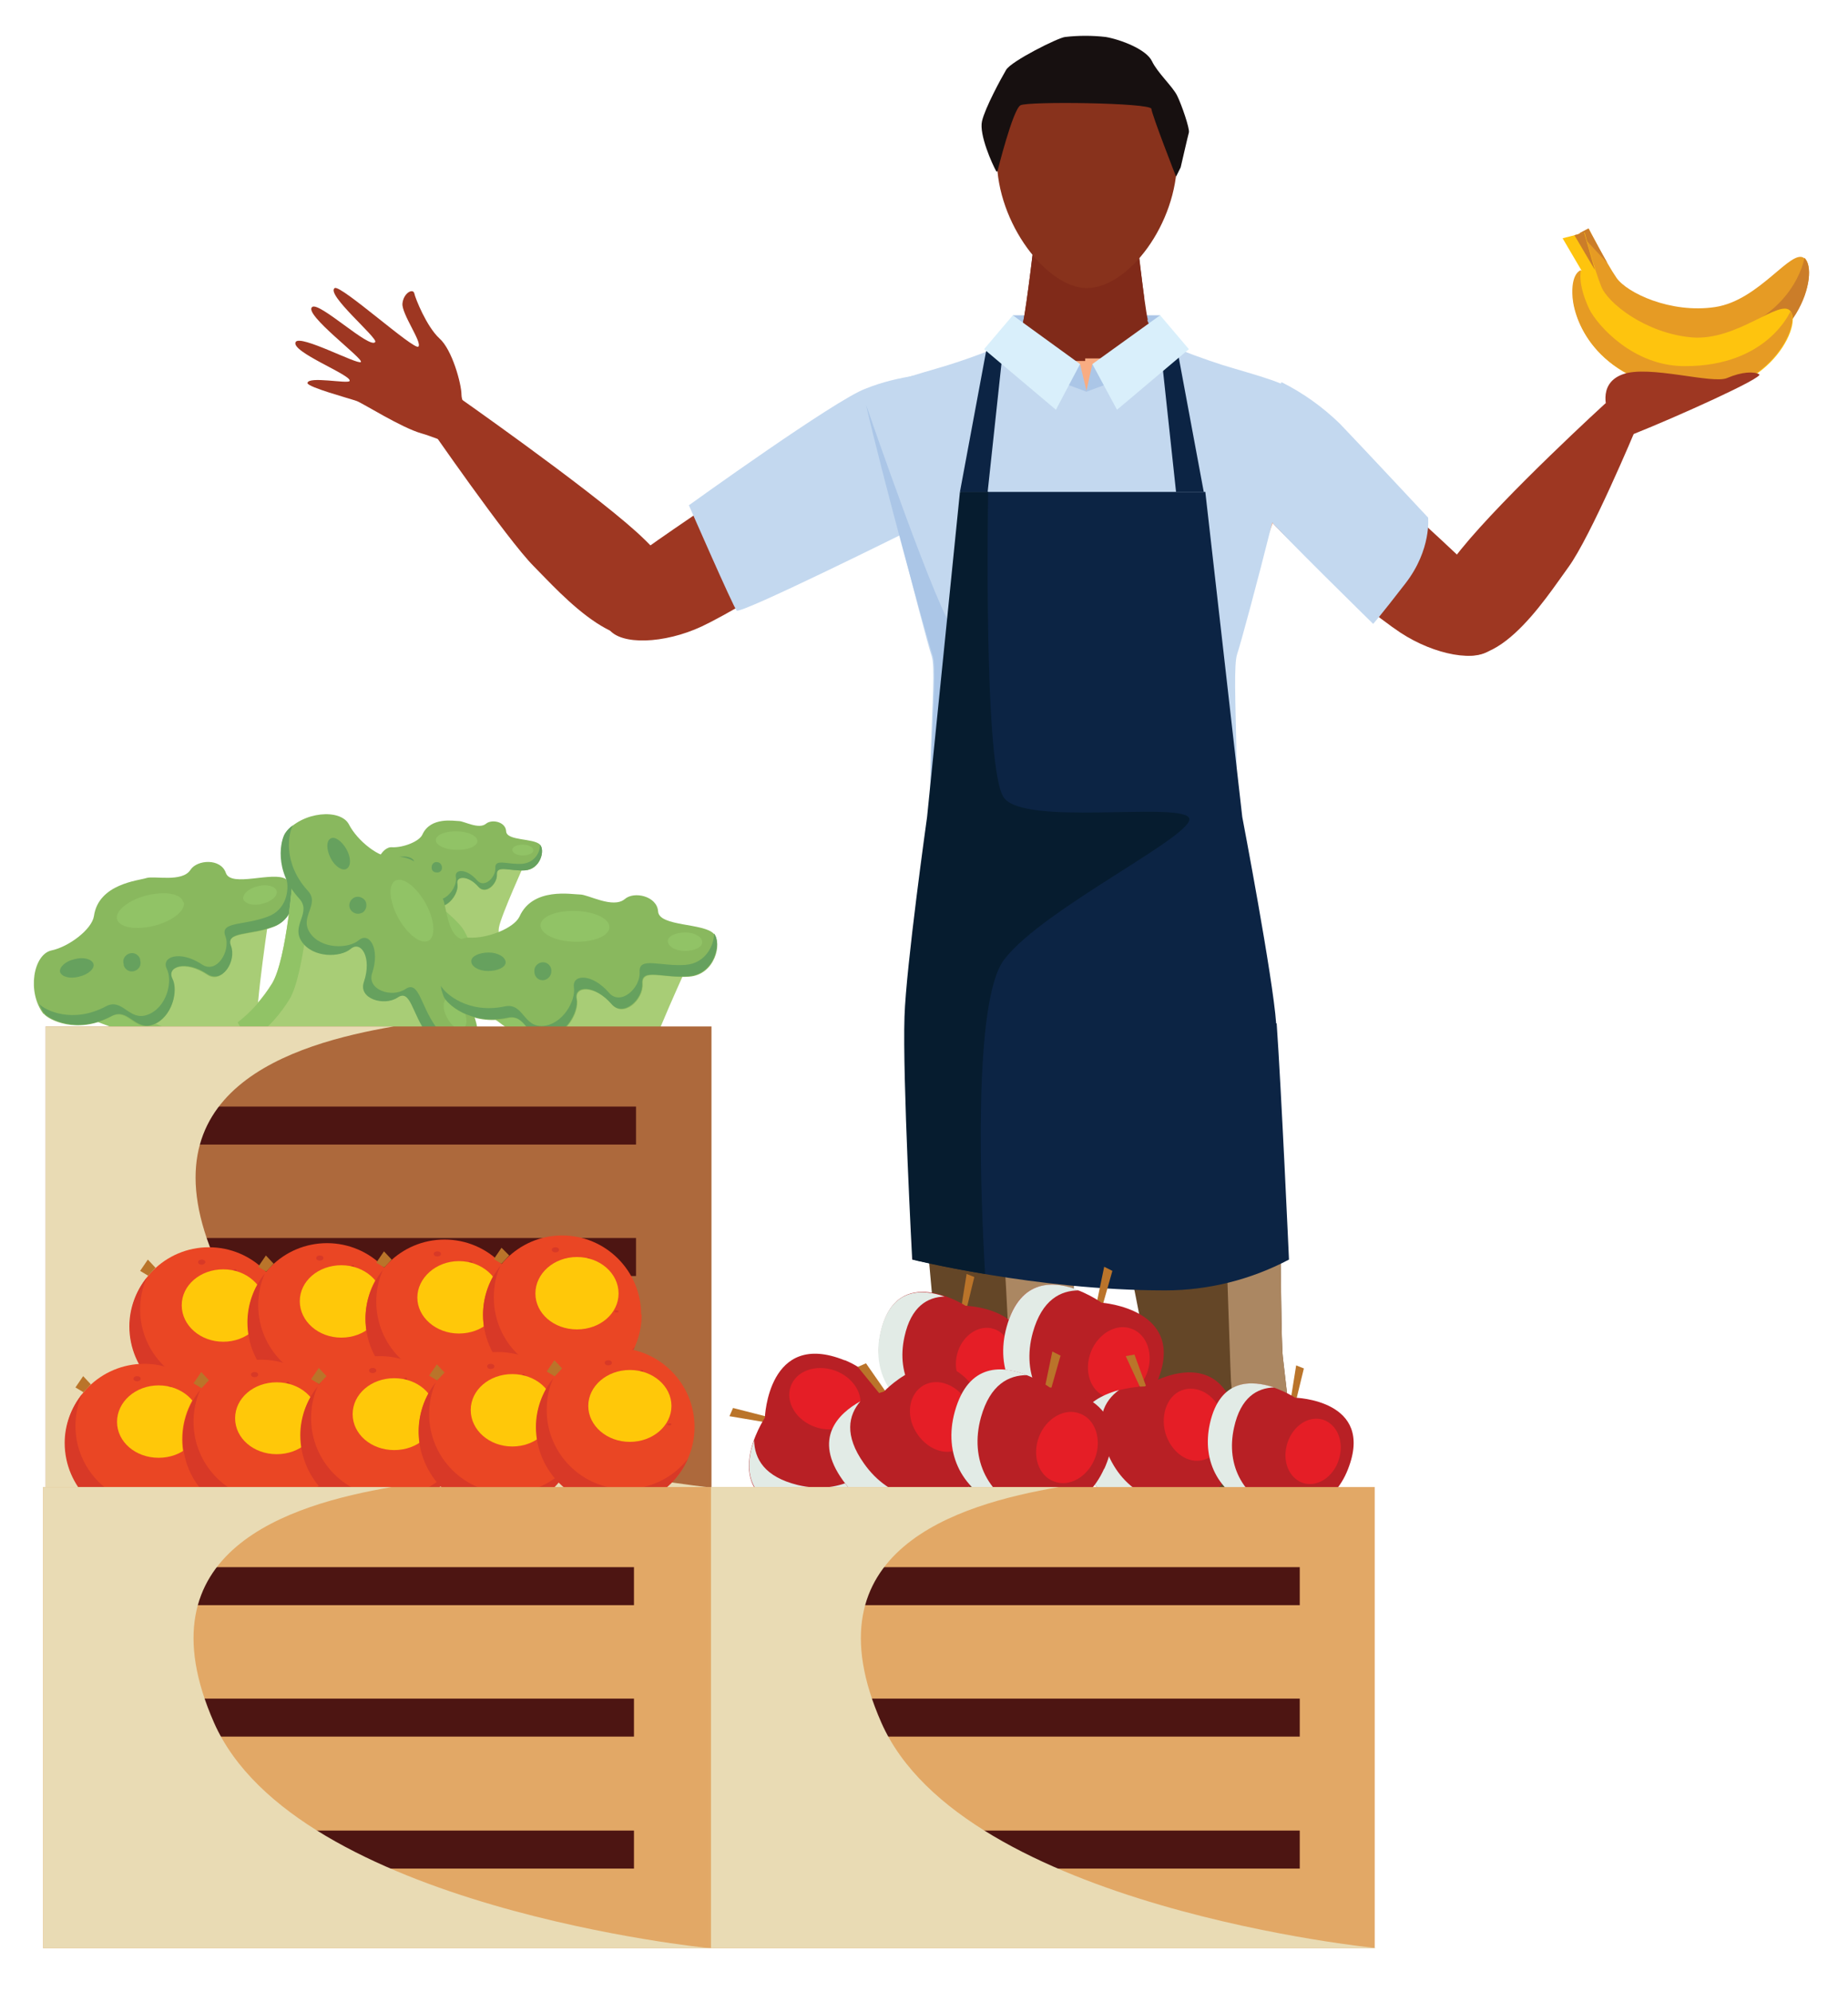 <?xml version="1.0" encoding="UTF-8"?>
<svg xmlns="http://www.w3.org/2000/svg" version="1.1" viewBox="0 0 360 388">
  <!-- Generator: Adobe Illustrator 29.0.0, SVG Export Plug-In . SVG Version: 2.1.0 Build 186)  -->
  <defs>
    <style>
      .st0 {
        fill: #171010;
      }

      .st1 {
        fill: #ffc809;
      }

      .st1, .st2, .st3, .st4, .st5 {
        isolation: isolate;
      }

      .st1, .st4 {
        mix-blend-mode: soft-light;
      }

      .st6 {
        fill: #abc6e7;
      }

      .st7 {
        fill: #061c2f;
      }

      .st8 {
        fill: #ba742a;
      }

      .st9 {
        fill: #ea4624;
      }

      .st10 {
        fill: #e2a866;
      }

      .st11 {
        fill: #ab8762;
      }

      .st12 {
        fill: #91c366;
      }

      .st13 {
        fill: #66a15e;
      }

      .st2 {
        fill: #e2ebe6;
      }

      .st2, .st5 {
        mix-blend-mode: multiply;
      }

      .st14 {
        fill: #88321c;
      }

      .st15 {
        fill: #644627;
      }

      .st16 {
        fill: #4d1512;
      }

      .st17 {
        fill: #d9effb;
      }

      .st18 {
        fill: #141414;
      }

      .st19 {
        fill: #ad693c;
      }

      .st20 {
        fill: #c3d8ef;
      }

      .st21 {
        fill: #89b85e;
      }

      .st22 {
        fill: #e69b24;
      }

      .st23 {
        fill: #f9ac82;
      }

      .st4 {
        fill: #e51e26;
      }

      .st5 {
        fill: #e9dbb4;
      }

      .st24 {
        fill: #802a19;
      }

      .st25 {
        fill: #b82025;
      }

      .st26 {
        fill: #d83927;
      }

      .st27 {
        fill: #a8cd76;
      }

      .st28 {
        fill: #9e3722;
      }

      .st29 {
        fill: #0c2444;
      }

      .st30 {
        fill: #fec40e;
      }

      .st31 {
        fill: #cb7d29;
      }
    </style>
  </defs>
  <g class="st3">
    <g id="Layer_1">
      <g id="Group_67">
        <g id="Group_42">
          <g id="Group_40">
            <g id="Group_38">
              <path id="Path_663" class="st22" d="M351.5,50.3c-2.5-2.1-8.7,8.2-17.4,9.5-8.7,1.3-17.2-2.8-19.2-5.7-2-2.9-5.4-9.6-5.4-9.6l-3.9,2.1,5,5.3s-1.6.8-.7,4.8c1,4,6.8,14.8,23.5,13.9,16.7-1,21.2-17.8,18.1-20.4Z"/>
              <path id="Path_664" class="st31" d="M309.4,44.5l3.7,6.7-5.4-5.8,1.7-.9Z"/>
              <path id="Path_665" class="st31" d="M351.5,50.3s-1.9,11.7-17.5,15.4c-9.5,2.3-18.1-3.9-20.2-6.6-3.5-4.5-3.2-7.1-3.2-7.1,0,0-1.6.8-.7,4.8,1,4,6.8,14.8,23.5,13.9,16.7-1,21.2-17.8,18.1-20.4Z"/>
            </g>
            <g id="Group_39">
              <path id="Path_666" class="st30" d="M348.8,60.6c-2-2.6-10.4,5.9-19.3,5.1-8.9-.8-16.4-6.7-17.6-10-1.3-3.2-3.2-10.4-3.2-10.4l-4.3,1.1,3.7,6.3s-1.8.4-1.7,4.5c0,4.1,3.3,15.8,20,18.8,16.7,3,24.9-12.2,22.4-15.4Z"/>
              <path id="Path_667" class="st31" d="M308.6,45.3l2.1,7.3-4-6.8,1.9-.5Z"/>
              <path id="Path_668" class="st22" d="M348.8,60.6s-4.5,10.8-20.7,10.7c-9.9,0-16.9-7.9-18.5-11.1-2.4-5.1-1.6-7.6-1.6-7.6,0,0-1.8.4-1.7,4.5,0,4.1,3.3,15.8,20,18.8,16.7,3,24.9-12.2,22.4-15.4Z"/>
            </g>
          </g>
          <g id="Group_41">
            <rect id="Rectangle_744" class="st6" x="197.3" y="61.4" width="28.7" height="10"/>
            <path id="Path_669" class="st23" d="M239.8,123.9c5.1-15.7,18.3-42.5,10.6-47.2-10.1-6.1-39-9.9-39-9.9v.5s-29.2,2.4-39.3,8.5c-7.7,4.7,5.7,32.8,10.7,48.5,1.2,3.8,1.1,20.6.6,35.5-.1,3.7-3.1,20.6-2.6,27.6.1,2.1,23.8,15.1,30.4,15.4v-.5c6.6-.3,30.3-13.2,30.5-15.3.5-7-2.4-24-2.6-27.6-.4-14.9-.6-31.8.7-35.5Z"/>
            <path id="Path_670" class="st28" d="M178.3,81c-3.4-4.8-11.7-4.8-20.7,1.7s-14.3,11.9-16.6,13.6c-2.3,1.8-16.7,11.2-20.2,14.4-3.4,3.1-5,8-2.2,11.8,2.3,3.2,10.8,2.9,18.1-.5,7.3-3.4,50.7-28,41.5-41Z"/>
            <path id="Path_671" class="st28" d="M237.6,76.6c4.1-4.3,12.3-3,20.2,4.7,7.9,7.7,12.4,13.8,14.4,15.9,2.1,2.1,14.9,13.5,17.9,17.1s3.8,8.6.5,12c-2.8,2.8-11.1,1.3-17.8-3.1s-46.1-35.1-35.2-46.6Z"/>
            <path id="Path_672" class="st28" d="M280.9,125.4c-3.6-3.2-4.8-7.8,3.7-18.4,8.6-10.6,28.2-28.5,28.2-28.5l5.8,5.2s-8.7,20.8-13.1,26.8c-4.4,6-15.2,23.3-24.6,14.9Z"/>
            <path id="Path_673" class="st20" d="M249.6,74.4c4.2,2.1,8,4.8,11.4,8.1,4.6,4.8,17.2,18.3,17.2,18.3,0,0,.7,6.2-4.4,12.8-5.1,6.6-6.3,7.9-6.3,7.9,0,0-19.1-18.7-20.4-20.6s-3.4-18.9,2.6-26.5Z"/>
            <path id="Path_674" class="st20" d="M178.6,73.1c-3.4.5-6.8,1.3-10,2.6-5.8,2.1-34.4,22.7-34.4,22.7,0,0,8.6,19.7,9.3,20.5.7.8,33.3-15.4,33.3-15.4,0,0,6.9-22.4,1.8-30.3Z"/>
            <path id="Path_675" class="st24" d="M223.6,62.3c-.7-3-2.3-17.7-2.3-17.7h-9.8s0,.5,0,.5h-9.8s-1.7,14.7-2.4,17.7c-.7,3-8.7,7.5-8.7,7.5h20.8s0-.5,0-.5h20.8s-8-4.5-8.7-7.5Z"/>
            <path id="Path_676" class="st24" d="M222.9,58.1c-.6-4.5-1.4-11-1.6-13l-.6-.6h-9.2s0,.5,0,.5h-9.8s-1.7,14.7-2.4,17.7c-.7,3-8.7,7.5-8.7,7.5h1c9.3-2.5,18.5-4.9,19.8-5.3,2.6-.7,11.5-6.8,11.5-6.8h0Z"/>
            <path id="Path_677" class="st23" d="M195.7,171.1c-11.9,0-16.6,8.3-16.3,33.8.3,25.5,4.1,53.2,5.7,57.2,1.7,4,18.5,4.1,20.2,1.8,1.7-2.3,5.9-55.3,5.9-63.5,0-8.3-2.5-29.1-15.5-29.2Z"/>
            <rect id="Rectangle_745" class="st23" x="181.3" y="258.3" width="27.8" height="20.4" rx=".5" ry=".5" transform="translate(-78.2 456.8) rotate(-88.5)"/>
            <path id="Path_678" class="st23" d="M194.7,266.9c-3.6,0-12.6,1.2-12.1,25,.5,23.8,10.5,56.4,10.5,56.4h8.6s4.3-44,4.3-52.5c0-19.2.2-28.9-11.3-28.9Z"/>
            <path id="Path_679" class="st23" d="M227.2,171.3c11.9-1.3,17.3,6.5,19.7,31.9,2.3,25.4,1.4,53.3.2,57.5-1.2,4.1-18,6-19.9,3.8-1.9-2.1-11.5-54.3-12.4-62.6-.9-8.2-.5-29.2,12.4-30.6Z"/>
            <rect id="Rectangle_746" class="st23" x="227.5" y="254.3" width="20.4" height="27.8" rx=".5" ry=".5" transform="translate(-32.5 32.7) rotate(-7.4)"/>
            <path id="Path_680" class="st23" d="M238,266.5c3.6-.4,12.6-.1,14.6,23.6,2,23.7-4.7,57.2-4.7,57.2l-8.6.9s-8.8-43.4-9.7-51.8c-2.1-19.1-3.2-28.7,8.3-29.9Z"/>
            <path id="Path_681" class="st15" d="M182.8,166s-4.3,21-5,32.4c-.7,11.4,4.8,61.4,4.8,66.9,0,5.5-.4,22.4,0,39,.3,16.6,4.6,49.2,4.6,49.2l21.2-.5s.1-70.1.1-81.1c0-11,2.8-69,2.8-69v-36c0,0-28.5-.9-28.5-.9Z"/>
            <path id="Path_682" class="st20" d="M253,77.1c-1.1-2.3-8.3-4-14.8-6-3.7-1.2-7.3-2.5-10.8-4l-15.9,9.1-15.9-9.1s-5.1,2.2-10.9,4c-6.5,2-13.8,3.7-14.9,6-1.1,2.3,10.4,46.9,11.7,50.7,1.3,3.8-2.1,30.3,1.2,38.3l28.5.9h0l28.5-.8c2.6-9.1,0-35,1.3-38.8s13-47.9,11.9-50.2Z"/>
            <path id="Path_683" class="st15" d="M239.5,165.4s6.5,20.4,8.3,31.8,1.5,61.6,2.1,67.1c.6,5.5,2.7,22.2,4.1,38.7,1.4,16.5.5,49.4.5,49.4l-21.1,1.7s-7.3-69.7-8.4-80.6c-1.2-10.9-13.7-68.7-13.7-68.7v-37.9c.1,0,28.4-1.5,28.4-1.5Z"/>
            <path id="Path_684" class="st18" d="M189.4,353.4s-7.3,8.5-6.9,10.7c.2,1.3,3.3,5.9,8.8,6.2,4.2.3,11.1-3.6,12.2-3.7,2.5-.3,2.5-13.6,2.5-13.6l-16.6.4Z"/>
            <path id="Path_685" class="st18" d="M251.5,352.6s8.1,7.7,7.9,9.9c0,1.3-2.6,6.2-8.1,7.1-4.2.7-11.4-2.4-12.5-2.4-2.5,0-3.9-13.3-3.9-13.3l16.6-1.3Z"/>
            <path id="Path_686" class="st6" d="M215.9,163.1c-2.7-1.7-6.8-3.4-9.3-5s0-6.8,0-9.6,7.6-7.8,12.7-9.7c5.1-1.9,14-1.2,16.1-4.8,2.1-3.6-3.4-7-5.8-7-2.4,0-17.8-4.5-20.2-4.1s-20.5,2.2-23.4,0c-2.9-2.2-17.3-44.1-17.3-44.1,3.2,14,12.1,46.5,13,48.9,1.3,3.8-2.1,30.3,1.2,38.3l28.5.9h0l28.5-.8c-2.9-.4-5.9-1-8.8-1.7-2.6-.8-12.3.4-15.1-1.3Z"/>
            <path id="Path_687" class="st11" d="M237,208.2c1.2,7.5,2.6,57.8,2.8,60.7.2,2.8,7.4,80.4,7.7,84l7-.6s.9-32.9-.5-49.4c-1.4-16.5-3.5-33.3-4.1-38.7-.6-5.5-.2-55.8-2.1-67.1s-8.3-31.8-8.3-31.8l-16.8,1.2s13.1,34.2,14.3,41.7Z"/>
            <path id="Path_688" class="st11" d="M207.9,189c-3.9-6.9-14.5-4.6-15.1,3.3-.7,8.2-.9,13.8-.2,17.6,1.8,9.5,4.4,55.7,4,56.9s-.1,86.2-.1,86.2l.4.2,11.4-.3s.1-70.1.1-81.1c0-11,2.8-69,2.8-69v-3.1s.2-4.5.2-4.5l-3.6-6.2Z"/>
            <path id="Path_689" class="st28" d="M130.4,121.1c3.1-3.7,3.6-8.4-6.4-17.5-10-9-35.9-27.1-35.9-27.1l-4.9,6s15.6,22.6,20.8,27.8c5.2,5.2,18.4,20.5,26.4,10.7Z"/>
            <path id="Path_690" class="st14" d="M229.3,31c0,12.6-9.5,25.1-17.6,25.1-7.7,0-17.5-12.6-17.5-25.1s7.9-22.8,17.6-22.7,17.6,10.2,17.5,22.8Z"/>
            <path id="Path_691" class="st0" d="M194.1,33.4c-.8-1.4-3.4-7.2-2.8-9.8.6-2.6,3.7-8.3,4.7-10s10.2-6.3,11.5-6.4c2.6-.3,5.3-.3,7.9,0,2.9.5,7.9,2.4,9,4.7,1.1,2.3,4,4.9,4.9,6.7.9,1.8,2.5,6.5,2.3,7.2-.2.7-1.5,6.4-1.6,6.8-.3.6-.6,1.2-.9,1.8,0,0-4.7-12-4.8-13.2s-24.1-1.5-25.5-.7c-1.5.8-4.5,12.9-4.5,12.9Z"/>
            <path id="Path_692" class="st29" d="M187,95.8l5.1-27.4,3.4-1.4-3.1,28.8h-5.4Z"/>
            <path id="Path_693" class="st29" d="M234.5,95.8l-5.1-27.4-3.4-1.4,3.1,28.8h5.4Z"/>
            <path id="Path_694" class="st29" d="M248.6,199.3c-.6-8.8-6.6-40.2-6.6-40.2l-7.2-63.3h-47.6l-6.4,63.3s-4.1,29.2-4.4,38.9c-.4,11.8,1.5,47.3,1.5,47.3,0,0,23.8,6,49.1,6,8.4,0,16.7-2.1,24.1-6,0,0-1.5-33.3-2.4-46Z"/>
            <path id="Path_695" class="st7" d="M187,95.8l-6.4,63.3s-4.1,29.2-4.4,38.9c-.4,11.8,1.5,47.3,1.5,47.3,0,0,5.6,1.4,14.2,2.8-.9-15.4-2.4-53.2,3.7-61.2,7.6-10.1,38.8-25,35.9-27.8-3-2.8-31.8,1.7-35.9-3.7-4.1-5.4-3.1-59.6-3.1-59.6h-5.4Z"/>
            <path id="Path_696" class="st6" d="M210.4,70.9l1.3,5.4-9.7-3.6,5.6-2.6,2.8.9Z"/>
            <path id="Path_697" class="st17" d="M191.7,68l5.6-6.6,13.1,9.5-4.7,8.9-14-11.8Z"/>
            <path id="Path_698" class="st6" d="M212.8,70.9l-1.2,5.4,9.7-3.6-5.6-2.6-2.9.9Z"/>
            <path id="Path_699" class="st17" d="M231.6,68l-5.6-6.6-13.2,9.5,4.8,8.9,14-11.8Z"/>
            <path id="Path_700" class="st28" d="M313.2,80.5s4.5,4.3,5.1,4c8.3-3.3,25.4-11,24.4-11.6-1-.6-3.4-.5-6.2.7-2.8,1.3-15.3-2.6-20.4-.7-5.2,1.9-2.8,7.5-2.8,7.5Z"/>
            <path id="Path_701" class="st28" d="M93,83.5s-3.1-4.6-3.1-6.6c0-2.1-1.8-8.8-4.3-11-2.5-2.3-4.7-7.8-4.9-8.8-.3-1-2.1,0-2.3,2-.2,2,3.9,7.6,3.1,8.4-.8.8-15.1-12.1-16.3-11.4-1.8,1.2,8.4,9.7,7.9,10.5-1,1.5-11-8-12.3-6.8-1.7,1.4,10.1,10.1,9.5,10.7-.6.6-11.8-5.4-12.7-3.9-1.1,1.9,11.1,6.5,10.5,7.6-.3.6-8.1-1-8.2.4,0,.8,8.2,3,9.6,3.5,1.3.5,8.7,5.2,12.6,6.3,1.5.4,6.1,2.2,6.1,2.2l4.7-3Z"/>
          </g>
        </g>
        <g id="Group_66">
          <g id="Group_43">
            <path id="Path_702" class="st27" d="M78,173.6s8.3,5.7,9.9,8.7c1,1.8,1.6,3.8,1.9,5.8,0,0,4.1.1,5.5-.5,1.2-.7,2.3-1.5,3.3-2.5,0,0-1.8-2.2-1.4-4.5s5.3-13.1,5.3-13.1c0,0-14.2-1.8-24.5,6.1Z"/>
            <path id="Path_703" class="st12" d="M92.4,187.2c-.3-2-.9-4-1.9-5.8-1.6-3-9.9-8.7-9.9-8.7,2.3-1.7,4.8-3,7.4-4-3.6,1-7,2.6-10,4.8,0,0,8.3,5.7,9.9,8.7,1,1.8,1.6,3.8,1.9,5.8,0,0,4.1.1,5.5-.5.3-.1.6-.3.8-.5-1.2.1-2.5.2-3.8.1Z"/>
            <path id="Path_704" class="st21" d="M73.5,171.9c-1.2-3,.8-7.1,2.9-6.9,2.1.1,5.3-1.1,5.9-2.5,1.6-3.5,6.2-2.6,7.1-2.6,1,0,3.9,1.7,5.3.5,1.1-.9,3.8-.4,3.9,1.5.1,1.9,5.4,1.3,6.6,2.6,1,1.1.1,4.8-2.9,5-3,.2-5.6-1.1-5.5.8.1,1.9-2.2,4.1-3.6,2.4-2-2.3-4.4-2.2-4.1-.6s-1.3,4.4-3.6,4.5-2.3-2.8-4.5-2.3c-4.4.9-7.2-1.7-7.5-2.5Z"/>
            <path id="Path_705" class="st13" d="M102,168.2c-3,.3-5.6-1.1-5.5.8.1,1.9-2.2,4.1-3.6,2.4-2-2.3-4.4-2.2-4.1-.6.3,1.6-1.3,4.3-3.6,4.5-2.3.2-2.3-2.8-4.5-2.3-4.3.9-7-1.5-7.5-2.4,0,.4.2.8.3,1.2.3.9,3.1,3.5,7.5,2.5,2.2-.5,2.2,2.5,4.5,2.3s3.9-3,3.6-4.5,2.1-1.7,4.1.6c1.4,1.6,3.7-.6,3.6-2.4-.1-1.9,2.5-.6,5.5-.8,3-.3,3.9-3.9,2.9-5,0,1.9-1.4,3.5-3.3,3.7Z"/>
            <path id="Path_706" class="st12" d="M93,163.8c0,1-1.9,1.8-4.1,1.7-2.2,0-4-.9-4-1.9,0-1,1.9-1.8,4.1-1.7,2.2,0,4,.9,4,1.9Z"/>
            <path id="Path_707" class="st13" d="M80.7,167.9c0,.6-.9,1-2.1,1s-2-.5-2-1.1c0-.6.9-1,2.1-1,1.1,0,2,.5,2,1.1Z"/>
            <path id="Path_708" class="st12" d="M103.9,165.6c0,.6-1,1-2.1,1-1.1,0-2-.5-2-1.1,0-.6.9-1,2.1-1,1.1,0,2,.5,2,1.1Z"/>
            <path id="Path_709" class="st13" d="M86.1,169c0,.6-.5,1-1.1.9-.6,0-1-.5-.9-1.1,0-.5.5-1,1-.9.6,0,1,.5,1,1.1Z"/>
          </g>
          <g id="Group_44">
            <path id="Path_710" class="st27" d="M16.5,198s15.8,5.3,19.7,9.3c2.4,2.4,4.3,5.3,5.6,8.3,0,0,6.6-1.7,8.5-3.3,1.9-1.6,4.2-5.5,4.2-5.5,0,0-3.8-2.7-4.4-6.5-.5-3.7,2.5-23.2,2.5-23.2,0,0-23.5,3.7-36.2,20.8Z"/>
            <path id="Path_711" class="st12" d="M45.6,213.2c-1.4-3.1-3.3-5.9-5.6-8.4-3.9-4-19.8-9.3-19.8-9.3,2.8-3.7,6.2-7,10-9.7-5.3,3.2-10,7.3-13.8,12.3,0,0,15.8,5.3,19.7,9.3,2.4,2.4,4.3,5.3,5.6,8.3,0,0,6.6-1.7,8.5-3.3.4-.3.8-.7,1.1-1.1-1.9.8-3.9,1.4-5.9,1.9Z"/>
            <path id="Path_712" class="st21" d="M8.5,197.5c-3.3-4.3-2-11.6,1.5-12.4,3.4-.7,7.9-4.1,8.3-6.7.9-6.3,8.7-6.9,10.2-7.4,1.5-.5,7,.9,8.6-1.6,1.3-2,5.9-2.3,6.9.6,1,2.9,9.2-.4,11.7,1.2,2.1,1.3,2.3,7.5-2.4,9.3-4.7,1.8-9.4.9-8.4,3.8s-1.7,7.5-4.6,5.5c-4.2-2.8-8-1.5-6.8.9,1.2,2.4,0,7.5-3.7,8.9s-4.9-3.4-8.2-1.6c-6.6,3.5-12.2.6-13.1-.6Z"/>
            <path id="Path_713" class="st13" d="M52.2,178.5c-4.7,1.8-9.4.9-8.3,3.8s-1.7,7.5-4.6,5.5c-4.2-2.8-8-1.5-6.8.9,1.2,2.4,0,7.5-3.7,8.9s-4.9-3.4-8.2-1.6c-6.4,3.4-11.8.8-13-.5.3.6.6,1.3,1,1.8.9,1.2,6.5,4.1,13.1.6,3.3-1.8,4.6,3,8.2,1.6s4.9-6.5,3.7-8.9c-1.2-2.4,2.6-3.7,6.8-.9,3,1.9,5.7-2.6,4.6-5.5s3.7-2,8.4-3.8c4.7-1.8,4.4-8,2.4-9.3.6,2.4-.1,6.1-3.6,7.4Z"/>
            <path id="Path_714" class="st12" d="M35.8,175.7c.4,1.6-2.2,3.7-5.8,4.6-3.6.9-6.8.3-7.2-1.3-.4-1.6,2.2-3.7,5.7-4.6,3.6-.9,6.8-.4,7.2,1.3Z"/>
            <path id="Path_715" class="st13" d="M18.2,187.7c.3.9-1,2.1-2.8,2.5-1.8.5-3.4,0-3.7-.9-.2-.9,1-2.1,2.8-2.5,1.8-.5,3.4,0,3.7.9Z"/>
            <path id="Path_716" class="st12" d="M53.9,173.5c.2,1-1,2.1-2.8,2.5-1.8.5-3.4,0-3.7-.9-.2-.9,1-2.1,2.8-2.5,1.8-.5,3.4,0,3.7.9Z"/>
            <path id="Path_717" class="st13" d="M27.3,187c.3.9-.2,1.8-1.1,2.1-.9.3-1.8-.2-2.1-1.1,0,0,0-.1,0-.2-.3-.9.2-1.8,1.1-2.1.9-.3,1.8.2,2.1,1.1,0,0,0,.1,0,.2Z"/>
          </g>
          <g id="Group_45">
            <path id="Path_718" class="st27" d="M57.1,170.1s-1.2,16.6-4.1,21.4c-1.8,2.9-4,5.4-6.7,7.5,0,0,3.3,6,5.3,7.5,2.1,1.5,6.4,2.6,6.4,2.6,0,0,1.7-4.4,5.2-5.8,3.5-1.4,23.1-3.4,23.1-3.4,0,0-9.4-21.8-29.2-29.9Z"/>
            <path id="Path_719" class="st12" d="M49.7,202.1c2.7-2.1,4.9-4.6,6.7-7.5,2.9-4.8,4.1-21.4,4.1-21.4,4.3,1.8,8.3,4.3,11.9,7.3-4.4-4.4-9.6-7.9-15.3-10.3,0,0-1.2,16.6-4.1,21.4-1.8,2.9-4,5.4-6.7,7.5,0,0,3.3,6,5.3,7.5.4.3.9.6,1.4.8-1.2-1.7-2.3-3.4-3.3-5.2Z"/>
            <path id="Path_720" class="st21" d="M55.6,162.2c3.3-4.2,10.8-4.8,12.4-1.6,1.6,3.1,5.9,6.6,8.5,6.3,6.3-.7,8.9,6.7,9.7,8s.8,7,3.7,8c2.3.8,3.7,5.1,1.2,6.8-2.6,1.7,2.6,8.8,1.8,11.6-.7,2.3-6.7,4.1-9.6,0s-3.2-8.9-5.8-7.1c-2.6,1.7-7.6.2-6.5-3.1,1.6-4.8-.5-8.1-2.6-6.4-2,1.7-7.3,1.8-9.5-1.4-2.2-3.2,2-5.6-.5-8.4-5.1-5.5-3.6-11.7-2.7-12.8Z"/>
            <path id="Path_721" class="st13" d="M84.8,199.8c-2.9-4.1-3.2-8.9-5.8-7.2-2.6,1.8-7.6.2-6.5-3.1,1.6-4.8-.6-8.1-2.6-6.4-2,1.7-7.3,1.8-9.5-1.4s2.1-5.6-.5-8.3c-4.9-5.4-3.7-11.3-2.8-12.7-.6.4-1.1.9-1.5,1.5-.9,1.2-2.4,7.3,2.7,12.8,2.5,2.8-1.7,5.2.5,8.4,2.2,3.2,7.5,3.1,9.5,1.4,2-1.7,4.2,1.6,2.6,6.4-1.2,3.3,3.9,4.8,6.5,3.1,2.6-1.8,2.8,3,5.8,7.1s8.9,2.3,9.6,0c-2.2,1.2-5.9,1.4-8-1.6Z"/>
            <path id="Path_722" class="st12" d="M83.5,183.2c-1.5.8-4.1-1.2-5.9-4.4-1.8-3.3-2-6.5-.6-7.3,1.5-.8,4.1,1.2,5.9,4.4s2,6.5.6,7.3Z"/>
            <path id="Path_723" class="st13" d="M67.5,169.2c-.8.5-2.3-.5-3.1-2.1s-.9-3.3,0-3.8c.8-.5,2.2.5,3.1,2.1s.9,3.3,0,3.8Z"/>
            <path id="Path_724" class="st12" d="M90.2,200.3c-.9.5-2.3-.5-3.1-2.1-.9-1.6-.9-3.3,0-3.8.9-.5,2.3.5,3.1,2.1.9,1.6.9,3.3,0,3.8Z"/>
            <path id="Path_725" class="st13" d="M70.4,177.8c-.8.4-1.8,0-2.2-.8-.4-.8,0-1.8.8-2.2.8-.4,1.8,0,2.2.7.4.8.1,1.9-.7,2.3,0,0,0,0,0,0Z"/>
          </g>
          <g id="Group_46">
            <path id="Path_726" class="st27" d="M94,196.8s13.8,9.4,16.4,14.4c1.6,3,2.7,6.2,3.1,9.6,0,0,6.8.2,9.1-.8,2.3-1,5.5-4.2,5.5-4.2,0,0-2.9-3.7-2.4-7.4s8.8-21.6,8.8-21.6c0,0-23.6-2.9-40.5,10.1Z"/>
            <path id="Path_727" class="st12" d="M117.9,219.4c-.4-3.4-1.5-6.6-3.1-9.6-2.7-5-16.4-14.4-16.4-14.4,3.7-2.8,7.9-5.1,12.3-6.6-6,1.6-11.6,4.3-16.6,8,0,0,13.8,9.4,16.4,14.4,1.6,3,2.7,6.2,3.1,9.6,0,0,6.8.2,9.1-.8.5-.2.9-.5,1.4-.8-2.1.2-4.1.3-6.2.2Z"/>
            <path id="Path_728" class="st21" d="M86.5,194.1c-2-5,1.3-11.7,4.9-11.5,3.5.2,8.7-1.8,9.8-4.1,2.6-5.8,10.2-4.3,11.8-4.3,1.6,0,6.4,2.8,8.7.9,1.8-1.6,6.3-.6,6.5,2.4s9,2.2,10.9,4.4c1.6,1.8.2,7.9-4.8,8.3s-9.3-1.7-9.1,1.4c.2,3.1-3.7,6.7-6,4-3.3-3.8-7.3-3.6-6.8-1,.5,2.6-2.2,7.2-6,7.5s-3.8-4.6-7.4-3.8c-7.3,1.6-11.9-2.8-12.5-4.2Z"/>
            <path id="Path_729" class="st13" d="M133.7,187.9c-5,.4-9.3-1.7-9.1,1.4.2,3.1-3.7,6.7-6,4-3.3-3.8-7.2-3.6-6.8-1s-2.2,7.2-6,7.5c-3.9.3-3.8-4.6-7.5-3.8-7.1,1.5-11.6-2.5-12.4-4,0,.7.3,1.4.5,2,.5,1.4,5.1,5.7,12.5,4.2,3.6-.8,3.6,4.1,7.4,3.8s6.5-4.9,6-7.5c-.5-2.6,3.5-2.8,6.8,1,2.3,2.7,6.2-.9,6-4-.2-3.1,4.1-.9,9.1-1.4,5-.4,6.4-6.5,4.9-8.3,0,2.5-1.8,5.8-5.5,6.1Z"/>
            <path id="Path_730" class="st12" d="M118.7,180.6c0,1.7-3.1,2.9-6.8,2.8-3.7-.1-6.6-1.5-6.6-3.2s3.1-2.9,6.8-2.8c3.7.1,6.7,1.5,6.6,3.2Z"/>
            <path id="Path_731" class="st13" d="M98.5,187.4c0,1-1.6,1.7-3.4,1.7-1.9,0-3.3-.9-3.3-1.9s1.6-1.7,3.4-1.7c1.8,0,3.3.9,3.3,1.9Z"/>
            <path id="Path_732" class="st12" d="M136.8,183.5c0,1-1.6,1.7-3.4,1.7-1.8,0-3.3-.9-3.3-1.9s1.5-1.7,3.4-1.7c1.9,0,3.3.9,3.3,1.9Z"/>
            <path id="Path_733" class="st13" d="M107.4,189.2c0,.9-.8,1.7-1.7,1.7,0,0,0,0,0,0-1,0-1.7-.9-1.6-1.9,0-.9.8-1.6,1.7-1.6.9,0,1.7.8,1.6,1.8,0,0,0,0,0,0Z"/>
          </g>
          <g id="Group_47">
            <rect id="Rectangle_747" class="st19" x="8.9" y="199.9" width="129.7" height="89.8"/>
            <rect id="Rectangle_748" class="st16" x="23.5" y="215.5" width="100.4" height="7.4"/>
            <rect id="Rectangle_749" class="st16" x="23.5" y="241.1" width="100.4" height="7.4"/>
            <rect id="Rectangle_750" class="st16" x="23.5" y="266.7" width="100.4" height="7.4"/>
          </g>
          <path id="Path_734" class="st5" d="M76.7,199.9c-19.8,3.4-49.4,12.3-34.6,45.9,15.9,36,96.5,43.9,96.5,43.9H8.9v-89.8h67.8Z"/>
          <g id="Group_48">
            <path id="Path_735" class="st8" d="M187.1,255.6l1.2-7.5,1.5.6-1.8,7.4-.9-.5Z"/>
            <path id="Path_736" class="st25" d="M198.4,268.3c-2.9,7.3-10,10.1-17.4,7.6-7.4-2.4-11.1-8.9-9.4-16.5,3.1-13.8,16.5-5.1,16.5-5.1,0,0,15.6.4,10.3,13.9Z"/>
            <path id="Path_737" class="st2" d="M185.6,276.8c-7.4-2.4-11.1-8.9-9.4-16.5,1.3-5.9,4.5-7.7,7.8-7.8-4.2-1.5-10.5-1.9-12.5,7-1.7,7.6,2,14.1,9.4,16.5,1.5.5,3.1.8,4.7.8h0Z"/>
            <path id="Path_738" class="st4" d="M186.6,263.2c-1.1,3.4.2,6.9,3,7.8,2.8.9,5.9-1.1,7-4.5,1.1-3.4-.2-6.8-3-7.7-2.8-.9-5.9,1.1-7,4.4Z"/>
          </g>
          <g id="Group_49">
            <path id="Path_739" class="st8" d="M150.4,277.2l-8.3-1.4.7-1.6,8.2,2.1-.6,1Z"/>
            <path id="Path_740" class="st25" d="M164.6,264.9c8,3.3,11,11.2,8.2,19.4-2.8,8.1-10,12.1-18.4,10.1-15.2-3.6-5.4-18.3-5.4-18.3,0,0,.6-17.2,15.5-11.2Z"/>
            <path id="Path_741" class="st2" d="M173.8,279.1c-2.8,8.1-10,12.1-18.4,10.1-6.5-1.6-8.4-5.1-8.5-8.7-1.7,4.6-2.2,11.5,7.6,13.9,8.4,2,15.6-2,18.4-10.1.6-1.7.9-3.4,1-5.2h0Z"/>
            <path id="Path_742" class="st4" d="M158.8,277.9c3.7,1.3,7.6-.1,8.6-3.2,1-3-1.1-6.5-4.8-7.8-3.7-1.3-7.6.1-8.6,3.2-1,3,1.1,6.5,4.8,7.8Z"/>
          </g>
          <g id="Group_50">
            <path id="Path_743" class="st8" d="M213.4,254.9l1.7-8.2,1.6.8-2.3,8.1-1-.6Z"/>
            <path id="Path_744" class="st25" d="M225.2,269.5c-3.5,7.9-11.6,10.6-19.6,7.6-8.1-3.1-11.8-10.4-9.5-18.7,4.1-15.1,18.5-4.7,18.5-4.7,0,0,17.2,1.2,10.6,15.9Z"/>
            <path id="Path_745" class="st2" d="M210.7,278.2c-8-3.1-11.8-10.4-9.5-18.7,1.8-6.4,5.4-8.2,9-8.2-4.6-1.8-11.4-2.6-14.1,7.1-2.3,8.3,1.4,15.6,9.5,18.7,1.7.6,3.4,1,5.2,1.1h0Z"/>
            <path id="Path_746" class="st4" d="M212.5,263.3c-1.4,3.7-.1,7.6,2.9,8.7,3,1.2,6.6-.9,8-4.5s.1-7.6-2.9-8.7c-3-1.2-6.6.9-8,4.5Z"/>
          </g>
          <g id="Group_51">
            <path id="Path_747" class="st8" d="M172.4,272.7l-5.3-6.5,1.6-.7,4.8,6.9-1.1.3Z"/>
            <path id="Path_748" class="st25" d="M191.2,272.8c3.9,7.7.9,15.7-6.5,20-7.5,4.3-15.5,2.6-20.5-4.5-9.1-12.8,8-17.3,8-17.3,0,0,11.8-12.6,19,1.8Z"/>
            <path id="Path_749" class="st2" d="M188.8,289.5c-7.5,4.3-15.5,2.6-20.5-4.5-3.9-5.5-3-9.4-.7-12.1-4.3,2.4-9.3,7.2-3.4,15.4,5,7,13,8.7,20.5,4.5,1.5-.9,2.9-2,4.1-3.3h0Z"/>
            <path id="Path_750" class="st4" d="M178.4,278.8c2,3.4,5.8,4.9,8.6,3.3,2.8-1.6,3.4-5.6,1.5-9-2-3.4-5.8-4.9-8.6-3.3-2.8,1.6-3.5,5.7-1.5,9Z"/>
          </g>
          <g id="Group_52">
            <path id="Path_751" class="st8" d="M222.8,271.7l-3.5-7.6,1.7-.3,2.9,7.9h-1.1Z"/>
            <path id="Path_752" class="st25" d="M241,276.4c1.8,8.4-3,15.4-11.3,17.8-8.3,2.3-15.7-1.4-18.8-9.4-5.7-14.6,12.1-14.8,12.1-14.8,0,0,14.5-9.3,18,6.4Z"/>
            <path id="Path_753" class="st2" d="M234.4,292c-8.3,2.3-15.7-1.4-18.8-9.4-2.4-6.2-.5-9.8,2.4-11.9-4.8,1.3-10.8,4.7-7.1,14.1,3.1,8,10.5,11.7,18.8,9.4,1.7-.5,3.3-1.2,4.8-2.2h0Z"/>
            <path id="Path_754" class="st4" d="M227,279c1.1,3.8,4.4,6.2,7.5,5.3,3.1-.9,4.7-4.6,3.7-8.4-1-3.8-4.4-6.1-7.5-5.3s-4.7,4.6-3.7,8.4Z"/>
          </g>
          <g id="Group_53">
            <path id="Path_755" class="st8" d="M251.3,273.4l1.2-7.5,1.5.6-1.8,7.4-.9-.5Z"/>
            <path id="Path_756" class="st25" d="M262.6,286.1c-2.8,7.3-10,10.1-17.4,7.6-7.4-2.5-11.1-8.9-9.4-16.5,3.1-13.8,16.5-5,16.5-5,0,0,15.6.4,10.3,13.9Z"/>
            <path id="Path_757" class="st2" d="M249.8,294.5c-7.4-2.4-11.1-8.9-9.4-16.5,1.3-5.9,4.5-7.7,7.8-7.8-4.2-1.4-10.5-1.9-12.5,7-1.7,7.6,2,14.1,9.4,16.5,1.5.5,3.1.8,4.7.8h0Z"/>
            <path id="Path_758" class="st4" d="M250.8,281c-1.1,3.4.2,6.8,3,7.8,2.8.9,5.9-1.1,7-4.5,1.1-3.4-.2-6.8-3-7.8-2.8-.9-5.9,1.1-7,4.5Z"/>
          </g>
          <g id="Group_54">
            <path id="Path_759" class="st8" d="M203.3,271.4l1.7-8.2,1.6.8-2.3,8.1-1-.6Z"/>
            <path id="Path_760" class="st25" d="M215.1,286c-3.5,7.9-11.6,10.6-19.6,7.6-8-3.1-11.8-10.4-9.5-18.7,4.2-15.1,18.5-4.7,18.5-4.7,0,0,17.2,1.2,10.6,15.9Z"/>
            <path id="Path_761" class="st2" d="M200.6,294.7c-8.1-3.1-11.8-10.4-9.5-18.7,1.8-6.4,5.4-8.2,9-8.2-4.6-1.8-11.4-2.6-14.1,7.1-2.3,8.3,1.5,15.6,9.5,18.7,1.7.6,3.4,1,5.2,1.1h0Z"/>
            <path id="Path_762" class="st4" d="M202.4,279.8c-1.4,3.7-.1,7.6,2.9,8.7,3,1.2,6.6-.9,8-4.5s.1-7.6-2.9-8.7c-3-1.2-6.6.9-8,4.5Z"/>
          </g>
          <g id="Group_55">
            <path id="Path_763" class="st9" d="M56.1,258.3c0,8.5-6.9,15.4-15.4,15.4s-15.4-6.9-15.4-15.4c0-8.5,6.9-15.4,15.4-15.4h0c8.5,0,15.4,6.9,15.4,15.4h0Z"/>
            <path id="Path_764" class="st26" d="M42.7,270.4c-8.5,0-15.4-6.9-15.4-15.4h0c0-2.1.4-4.2,1.3-6.2-2.2,2.7-3.4,6.1-3.4,9.5,0,8.5,6.9,15.4,15.4,15.5,6.1,0,11.7-3.6,14.2-9.3-2.9,3.7-7.4,5.9-12.1,5.9Z"/>
            <path id="Path_765" class="st26" d="M40,245.8c0,.2-.3.5-.7.5s-.7-.2-.7-.5.3-.5.7-.5.7.2.7.5Z"/>
            <path id="Path_766" class="st26" d="M44.4,249.8c0,.1-.2.2-.4.2s-.4,0-.4-.2.2-.2.4-.2.4,0,.4.2Z"/>
            <path id="Path_767" class="st26" d="M37.8,251.3c0,.1-.2.2-.4.2s-.4,0-.4-.2.2-.2.4-.2.4.1.4.2Z"/>
            <path id="Path_768" class="st26" d="M46.6,253.7c0,.1-.2.3-.6.3s-.6-.1-.6-.3.2-.2.6-.2.6.1.6.2Z"/>
            <path id="Path_769" class="st26" d="M49,250.2c0,.1-.2.2-.4.2s-.4,0-.4-.2.2-.2.4-.2.4,0,.4.2Z"/>
            <path id="Path_770" class="st26" d="M46.1,247.5c0,.2,0,.3-.3.3-.2,0-.3,0-.3-.3,0,0,0,0,0,0,0-.2.1-.3.3-.3.2,0,.3.1.3.3,0,0,0,0,0,0Z"/>
            <path id="Path_771" class="st26" d="M51.6,257.8c0,.1-.2.2-.4.2s-.4,0-.4-.2.2-.2.4-.2.4,0,.4.2Z"/>
            <path id="Path_772" class="st1" d="M51.6,254.2c0,3.9-3.6,7.1-8.1,7.1s-8.1-3.2-8.1-7.1,3.6-7,8.1-7c4.5,0,8.1,3.2,8.1,7Z"/>
            <path id="Path_773" class="st8" d="M28.8,248.4l-1.5-.9,1.5-2.2,1.5,1.6-1.5,1.6Z"/>
          </g>
          <g id="Group_56">
            <path id="Path_774" class="st9" d="M79.1,257.5c0,8.5-6.9,15.4-15.4,15.4-8.5,0-15.4-6.9-15.4-15.4,0-8.5,6.9-15.4,15.4-15.4,8.5,0,15.4,6.9,15.4,15.4h0Z"/>
            <path id="Path_775" class="st26" d="M65.7,269.6c-8.5,0-15.4-6.9-15.4-15.4h0c0-2.1.4-4.2,1.3-6.2-2.2,2.7-3.4,6.1-3.4,9.5,0,8.5,6.9,15.4,15.4,15.5,6.1,0,11.7-3.6,14.2-9.3-2.9,3.7-7.4,5.9-12.1,5.9Z"/>
            <path id="Path_776" class="st26" d="M63,245c0,.3-.3.5-.7.5s-.7-.2-.7-.5.3-.5.7-.5.7.2.7.5Z"/>
            <path id="Path_777" class="st26" d="M67.3,249c0,.1-.2.2-.4.2s-.4,0-.4-.2.2-.2.4-.2.4,0,.4.2Z"/>
            <ellipse id="Ellipse_8" class="st26" cx="60.3" cy="250.5" rx=".4" ry=".2"/>
            <path id="Path_778" class="st26" d="M69.6,253c0,.1-.2.3-.6.3s-.6-.1-.6-.3.2-.2.6-.2.6.1.6.2Z"/>
            <path id="Path_779" class="st26" d="M71.9,249.4c0,.1-.2.2-.4.2s-.4,0-.4-.2.2-.2.4-.2.4,0,.4.2Z"/>
            <path id="Path_780" class="st26" d="M69,246.7c0,.2-.1.3-.3.3-.2,0-.3-.1-.3-.3,0,0,0,0,0,0,0-.2,0-.3.3-.3.2,0,.3,0,.3.3,0,0,0,0,0,0Z"/>
            <ellipse id="Ellipse_9" class="st26" cx="74.2" cy="257" rx=".4" ry=".2"/>
            <path id="Path_781" class="st1" d="M74.6,253.4c0,3.9-3.6,7.1-8.1,7.1s-8.1-3.2-8.1-7.1,3.6-7,8.1-7,8.1,3.2,8.1,7Z"/>
            <path id="Path_782" class="st8" d="M51.8,247.6l-1.5-.9,1.5-2.2,1.5,1.6-1.5,1.6Z"/>
          </g>
          <g id="Group_57">
            <path id="Path_783" class="st9" d="M102,256.8c0,8.5-6.9,15.4-15.4,15.4s-15.4-6.9-15.4-15.4,6.9-15.4,15.4-15.4h0c8.5,0,15.4,6.9,15.4,15.4h0Z"/>
            <path id="Path_784" class="st26" d="M88.7,268.9c-8.5,0-15.4-6.9-15.4-15.4h0c0-2.1.4-4.2,1.3-6.2-2.2,2.7-3.4,6.1-3.4,9.5,0,8.5,6.9,15.4,15.4,15.5,6.1,0,11.7-3.6,14.2-9.3-2.9,3.7-7.4,5.9-12.1,5.9Z"/>
            <ellipse id="Ellipse_10" class="st26" cx="85.2" cy="244.2" rx=".7" ry=".5"/>
            <path id="Path_785" class="st26" d="M90.3,248.2c0,.1-.2.2-.4.2s-.4,0-.4-.2.2-.2.4-.2.4,0,.4.2Z"/>
            <ellipse id="Ellipse_11" class="st26" cx="83.3" cy="249.7" rx=".4" ry=".2"/>
            <path id="Path_786" class="st26" d="M92.5,252.2c0,.2-.2.3-.6.3s-.6-.1-.6-.3.2-.2.6-.2.6.1.6.2Z"/>
            <path id="Path_787" class="st26" d="M94.9,248.6c0,.1-.2.2-.4.2s-.4,0-.4-.2.2-.2.4-.2.4,0,.4.2Z"/>
            <path id="Path_788" class="st26" d="M92,245.9c0,.2-.1.3-.3.3-.2,0-.3-.1-.3-.3,0,0,0,0,0,0,0-.2,0-.3.3-.3.2,0,.3,0,.3.3,0,0,0,0,0,0Z"/>
            <path id="Path_789" class="st26" d="M97.5,256.2c0,.1-.2.2-.4.2s-.4,0-.4-.2.2-.2.4-.2.4,0,.4.2Z"/>
            <path id="Path_790" class="st1" d="M97.5,252.7c0,3.9-3.6,7-8.1,7s-8.1-3.2-8.1-7,3.6-7.1,8.1-7.1c4.5,0,8.1,3.2,8.1,7.1Z"/>
            <path id="Path_791" class="st8" d="M74.8,246.8l-1.5-.9,1.5-2.2,1.5,1.6-1.5,1.6Z"/>
          </g>
          <g id="Group_58">
            <path id="Path_792" class="st9" d="M125,256c0,8.5-6.9,15.5-15.4,15.5-8.5,0-15.5-6.9-15.5-15.4s6.9-15.5,15.4-15.5h0c8.5,0,15.4,6.9,15.4,15.4h0Z"/>
            <path id="Path_793" class="st26" d="M111.6,268.1c-8.5,0-15.4-6.9-15.4-15.4,0-2.2.4-4.3,1.3-6.2-2.2,2.7-3.4,6.1-3.4,9.5,0,8.5,6.9,15.4,15.4,15.5,6.1,0,11.7-3.6,14.2-9.3-2.9,3.7-7.4,5.9-12.1,5.9Z"/>
            <path id="Path_794" class="st26" d="M108.9,243.4c0,.3-.3.5-.7.5s-.7-.2-.7-.5.3-.5.7-.5c.4,0,.7.2.7.5Z"/>
            <ellipse id="Ellipse_12" class="st26" cx="112.9" cy="247.5" rx=".4" ry=".2"/>
            <path id="Path_795" class="st26" d="M106.7,249c0,.1-.2.2-.4.2s-.4,0-.4-.2.2-.2.4-.2c.2,0,.4,0,.4.2Z"/>
            <path id="Path_796" class="st26" d="M115.5,251.4c0,.1-.2.2-.6.2s-.6-.1-.6-.2.2-.3.6-.3.6.1.6.3Z"/>
            <path id="Path_797" class="st26" d="M117.8,247.9c0,.1-.2.2-.4.2s-.4,0-.4-.2.2-.2.4-.2.4,0,.4.2Z"/>
            <path id="Path_798" class="st26" d="M114.9,245.2c0,.2-.1.3-.3.3-.2,0-.3-.1-.3-.3,0,0,0,0,0,0,0-.2,0-.3.3-.3.2,0,.3,0,.3.3,0,0,0,0,0,0Z"/>
            <ellipse id="Ellipse_13" class="st26" cx="120.1" cy="255.4" rx=".4" ry=".2"/>
            <path id="Path_799" class="st1" d="M120.5,251.9c0,3.9-3.6,7-8.1,7s-8.1-3.1-8.1-7,3.6-7.1,8.1-7.1,8.1,3.2,8.1,7.1Z"/>
            <path id="Path_800" class="st8" d="M97.7,246.1l-1.5-.9,1.5-2.2,1.5,1.5-1.5,1.6Z"/>
          </g>
          <g id="Group_59">
            <path id="Path_801" class="st9" d="M43.5,281c0,8.5-6.9,15.4-15.4,15.4-8.5,0-15.4-6.9-15.4-15.4,0-8.5,6.9-15.4,15.4-15.4,8.5,0,15.4,6.9,15.4,15.4h0Z"/>
            <path id="Path_802" class="st26" d="M30.1,293.1c-8.5,0-15.4-6.9-15.4-15.4h0c0-2.1.4-4.2,1.3-6.2-2.2,2.7-3.4,6.1-3.4,9.5,0,8.5,6.9,15.4,15.4,15.5,6.1,0,11.7-3.6,14.2-9.3-2.9,3.7-7.4,5.9-12.1,5.9Z"/>
            <path id="Path_803" class="st26" d="M27.4,268.5c0,.3-.3.5-.7.5s-.7-.2-.7-.5.3-.5.7-.5.7.2.7.5Z"/>
            <ellipse id="Ellipse_14" class="st26" cx="31.4" cy="272.5" rx=".4" ry=".2"/>
            <ellipse id="Ellipse_15" class="st26" cx="24.8" cy="274" rx=".4" ry=".2"/>
            <path id="Path_804" class="st26" d="M34,276.4c0,.1-.2.2-.6.2s-.6-.1-.6-.2.2-.3.6-.3.6.1.6.3Z"/>
            <path id="Path_805" class="st26" d="M36.3,272.9c0,.1-.2.2-.4.2s-.4,0-.4-.2.2-.2.4-.2.4,0,.4.2Z"/>
            <path id="Path_806" class="st26" d="M33.4,270.2c0,.2-.1.3-.3.3-.2,0-.3-.1-.3-.3,0,0,0,0,0,0,0-.2,0-.3.3-.3.2,0,.3,0,.3.3,0,0,0,0,0,0Z"/>
            <ellipse id="Ellipse_16" class="st26" cx="38.6" cy="280.5" rx=".4" ry=".2"/>
            <path id="Path_807" class="st1" d="M39,276.9c0,3.9-3.6,7-8.1,7s-8.1-3.1-8.1-7,3.6-7.1,8.1-7.1,8.1,3.2,8.1,7.1Z"/>
            <path id="Path_808" class="st8" d="M16.2,271.1l-1.5-.9,1.5-2.2,1.5,1.6-1.5,1.6Z"/>
          </g>
          <g id="Group_60">
            <path id="Path_809" class="st9" d="M66.4,280.2c0,8.5-6.9,15.5-15.4,15.5-8.5,0-15.5-6.9-15.5-15.4s6.9-15.5,15.4-15.5h0c8.5,0,15.4,6.9,15.4,15.4h0Z"/>
            <path id="Path_810" class="st26" d="M53.1,292.3c-8.5,0-15.4-6.9-15.4-15.4h0c0-2.1.4-4.2,1.3-6.2-2.2,2.7-3.4,6.1-3.4,9.5,0,8.5,6.9,15.4,15.4,15.5,6.1,0,11.7-3.6,14.2-9.3-2.9,3.7-7.4,5.9-12.1,5.9Z"/>
            <path id="Path_811" class="st26" d="M50.3,267.7c0,.3-.3.5-.7.5s-.7-.2-.7-.5.3-.5.7-.5.7.2.7.5Z"/>
            <path id="Path_812" class="st26" d="M54.7,271.7c0,0-.2.2-.4.2s-.4,0-.4-.2.2-.2.4-.2.4,0,.4.2Z"/>
            <ellipse id="Ellipse_17" class="st26" cx="47.7" cy="273.2" rx=".4" ry=".2"/>
            <path id="Path_813" class="st26" d="M56.9,275.7c0,.1-.3.2-.6.2s-.6-.1-.6-.2.2-.3.6-.3.6.1.6.3Z"/>
            <path id="Path_814" class="st26" d="M59.3,272.1c0,.1-.2.2-.4.2s-.4,0-.4-.2.2-.2.4-.2.4,0,.4.2Z"/>
            <path id="Path_815" class="st26" d="M56.4,269.4c0,.2-.1.3-.3.3-.2,0-.3-.1-.3-.3,0-.1.1-.3.3-.3.2,0,.3.1.3.3h0Z"/>
            <path id="Path_816" class="st26" d="M62,279.7c0,.1-.2.2-.4.2s-.4,0-.4-.2.2-.2.4-.2.4,0,.4.2Z"/>
            <path id="Path_817" class="st1" d="M62,276.2c0,3.9-3.6,7-8.1,7s-8.1-3.1-8.1-7,3.6-7,8.1-7,8.1,3.1,8.1,7Z"/>
            <path id="Path_818" class="st8" d="M39.2,270.3l-1.5-.9,1.5-2.2,1.5,1.6-1.5,1.6Z"/>
          </g>
          <g id="Group_61">
            <circle id="Ellipse_18" class="st9" cx="74" cy="279.5" r="15.4"/>
            <path id="Path_819" class="st26" d="M76,291.6c-8.5,0-15.4-6.9-15.4-15.4h0c0-2.1.4-4.3,1.3-6.2-2.2,2.7-3.4,6.1-3.4,9.5,0,8.5,6.9,15.4,15.4,15.5,6.1,0,11.7-3.6,14.2-9.3-2.9,3.7-7.4,5.9-12.1,5.9Z"/>
            <path id="Path_820" class="st26" d="M73.3,266.9c0,.3-.3.5-.7.5s-.7-.2-.7-.5.3-.5.7-.5.7.2.7.5Z"/>
            <ellipse id="Ellipse_19" class="st26" cx="77.3" cy="270.9" rx=".4" ry=".2"/>
            <path id="Path_821" class="st26" d="M71.1,272.4c0,.1-.2.2-.4.2s-.4,0-.4-.2.2-.2.4-.2.4,0,.4.2Z"/>
            <path id="Path_822" class="st26" d="M79.9,274.9c0,.1-.2.2-.6.2s-.6-.1-.6-.2.2-.3.6-.3.6.1.6.3Z"/>
            <path id="Path_823" class="st26" d="M82.2,271.3c0,.1-.2.2-.4.2s-.4,0-.4-.2.2-.2.4-.2.4,0,.4.2Z"/>
            <path id="Path_824" class="st26" d="M79.3,268.6c0,.2-.1.3-.3.3-.2,0-.3-.1-.3-.3,0-.1.1-.3.3-.3.2,0,.3.1.3.3,0,0,0,0,0,0Z"/>
            <path id="Path_825" class="st26" d="M84.9,278.9c0,.1-.2.2-.4.2s-.4,0-.4-.2.2-.2.4-.2.4,0,.4.2Z"/>
            <path id="Path_826" class="st1" d="M84.9,275.4c0,3.9-3.6,7-8.1,7s-8.1-3.1-8.1-7,3.6-7,8.1-7,8.1,3.1,8.1,7Z"/>
            <path id="Path_827" class="st8" d="M62.1,269.5l-1.5-.9,1.5-2.2,1.5,1.6-1.5,1.6Z"/>
          </g>
          <g id="Group_62">
            <path id="Path_828" class="st9" d="M112.4,278.7c0,8.5-6.9,15.4-15.4,15.4s-15.4-6.9-15.4-15.4,6.9-15.4,15.4-15.4c8.5,0,15.4,6.9,15.4,15.4h0Z"/>
            <path id="Path_829" class="st26" d="M99,290.8c-8.5,0-15.4-6.9-15.4-15.4,0-2.1.4-4.3,1.3-6.2-5.3,6.7-4.2,16.4,2.5,21.7,6.7,5.3,16.4,4.2,21.7-2.5.8-1.1,1.5-2.2,2.1-3.5-2.9,3.7-7.4,5.9-12.1,5.9Z"/>
            <path id="Path_830" class="st26" d="M96.3,266.1c0,.3-.3.5-.7.5s-.7-.2-.7-.5.3-.5.7-.5.7.2.7.5Z"/>
            <path id="Path_831" class="st26" d="M100.6,270.2c0,.1-.2.2-.4.2s-.4,0-.4-.2.2-.2.4-.2c.2,0,.4,0,.4.2Z"/>
            <path id="Path_832" class="st26" d="M94.1,271.7c0,.1-.2.2-.4.2s-.4,0-.4-.2.2-.2.4-.2c.2,0,.4,0,.4.2Z"/>
            <path id="Path_833" class="st26" d="M102.9,274.1c0,.1-.2.3-.6.3s-.6-.1-.6-.3.2-.3.6-.3.6.1.6.3Z"/>
            <path id="Path_834" class="st26" d="M105.2,270.5c0,.1-.2.2-.4.2s-.4,0-.4-.2.2-.2.4-.2.4,0,.4.2Z"/>
            <circle id="Ellipse_20" class="st26" cx="102" cy="267.9" r=".3"/>
            <ellipse id="Ellipse_21" class="st26" cx="107.4" cy="278.1" rx=".4" ry=".2"/>
            <path id="Path_835" class="st1" d="M107.9,274.6c0,3.9-3.6,7.1-8.1,7.1s-8.1-3.2-8.1-7.1,3.6-7,8.1-7,8.1,3.1,8.1,7Z"/>
            <path id="Path_836" class="st8" d="M85.1,268.8l-1.5-.9,1.5-2.2,1.5,1.6-1.5,1.6Z"/>
          </g>
          <g id="Group_63">
            <circle id="Ellipse_22" class="st9" cx="119.9" cy="277.9" r="15.4"/>
            <path id="Path_837" class="st26" d="M121.9,290c-8.5,0-15.4-6.9-15.4-15.4,0-2.2.4-4.3,1.3-6.2-2.2,2.7-3.4,6.1-3.4,9.5,0,8.5,6.9,15.4,15.4,15.5,6.1,0,11.7-3.6,14.2-9.3-2.9,3.7-7.4,5.9-12.1,5.9Z"/>
            <ellipse id="Ellipse_23" class="st26" cx="118.5" cy="265.4" rx=".7" ry=".5"/>
            <path id="Path_838" class="st26" d="M123.6,269.4c0,.1-.2.2-.4.2s-.4,0-.4-.2.2-.2.4-.2c.2,0,.4,0,.4.2Z"/>
            <ellipse id="Ellipse_24" class="st26" cx="116.6" cy="270.9" rx=".4" ry=".2"/>
            <path id="Path_839" class="st26" d="M125.8,273.3c0,.1-.2.3-.6.3s-.6-.1-.6-.3.3-.3.6-.3.6.1.6.3Z"/>
            <path id="Path_840" class="st26" d="M128.2,269.8c0,.1-.2.2-.4.2s-.4,0-.4-.2.2-.2.4-.2.4,0,.4.2Z"/>
            <path id="Path_841" class="st26" d="M125.3,267.1c0,.2,0,.3-.3.3-.2,0-.3,0-.3-.3,0,0,0,0,0,0,0-.2.1-.3.3-.3.2,0,.3.1.3.3,0,0,0,0,0,0Z"/>
            <path id="Path_842" class="st26" d="M130.8,277.4c0,.1-.2.2-.4.2s-.4-.1-.4-.2.2-.2.4-.2.4,0,.4.2Z"/>
            <ellipse id="Ellipse_25" class="st1" cx="122.7" cy="273.8" rx="8.1" ry="7"/>
            <path id="Path_843" class="st8" d="M108,268l-1.5-.9,1.5-2.2,1.5,1.6-1.5,1.6Z"/>
          </g>
          <g id="Group_64">
            <rect id="Rectangle_751" class="st10" x="138.1" y="289.6" width="129.7" height="89.8"/>
            <rect id="Rectangle_752" class="st16" x="152.8" y="305.2" width="100.4" height="7.4"/>
            <rect id="Rectangle_753" class="st16" x="152.8" y="330.8" width="100.4" height="7.4"/>
            <rect id="Rectangle_754" class="st16" x="152.8" y="356.5" width="100.4" height="7.4"/>
          </g>
          <g id="Group_65">
            <rect id="Rectangle_755" class="st10" x="8.4" y="289.6" width="129.7" height="89.8"/>
            <rect id="Rectangle_756" class="st16" x="23.1" y="305.2" width="100.4" height="7.4"/>
            <rect id="Rectangle_757" class="st16" x="23.1" y="330.8" width="100.4" height="7.4"/>
            <rect id="Rectangle_758" class="st16" x="23.1" y="356.5" width="100.4" height="7.4"/>
          </g>
          <path id="Path_844" class="st5" d="M206.3,289.6c-19.8,3.4-49.4,12.3-34.6,45.9,15.9,36,96.5,43.9,96.5,43.9h-129.7v-89.8h67.8Z"/>
          <path id="Path_845" class="st5" d="M76.3,289.6c-19.8,3.4-49.4,12.3-34.6,45.9,15.9,36,96.5,43.9,96.5,43.9H8.4v-89.8h67.8Z"/>
        </g>
      </g>
    </g>
  </g>
</svg>